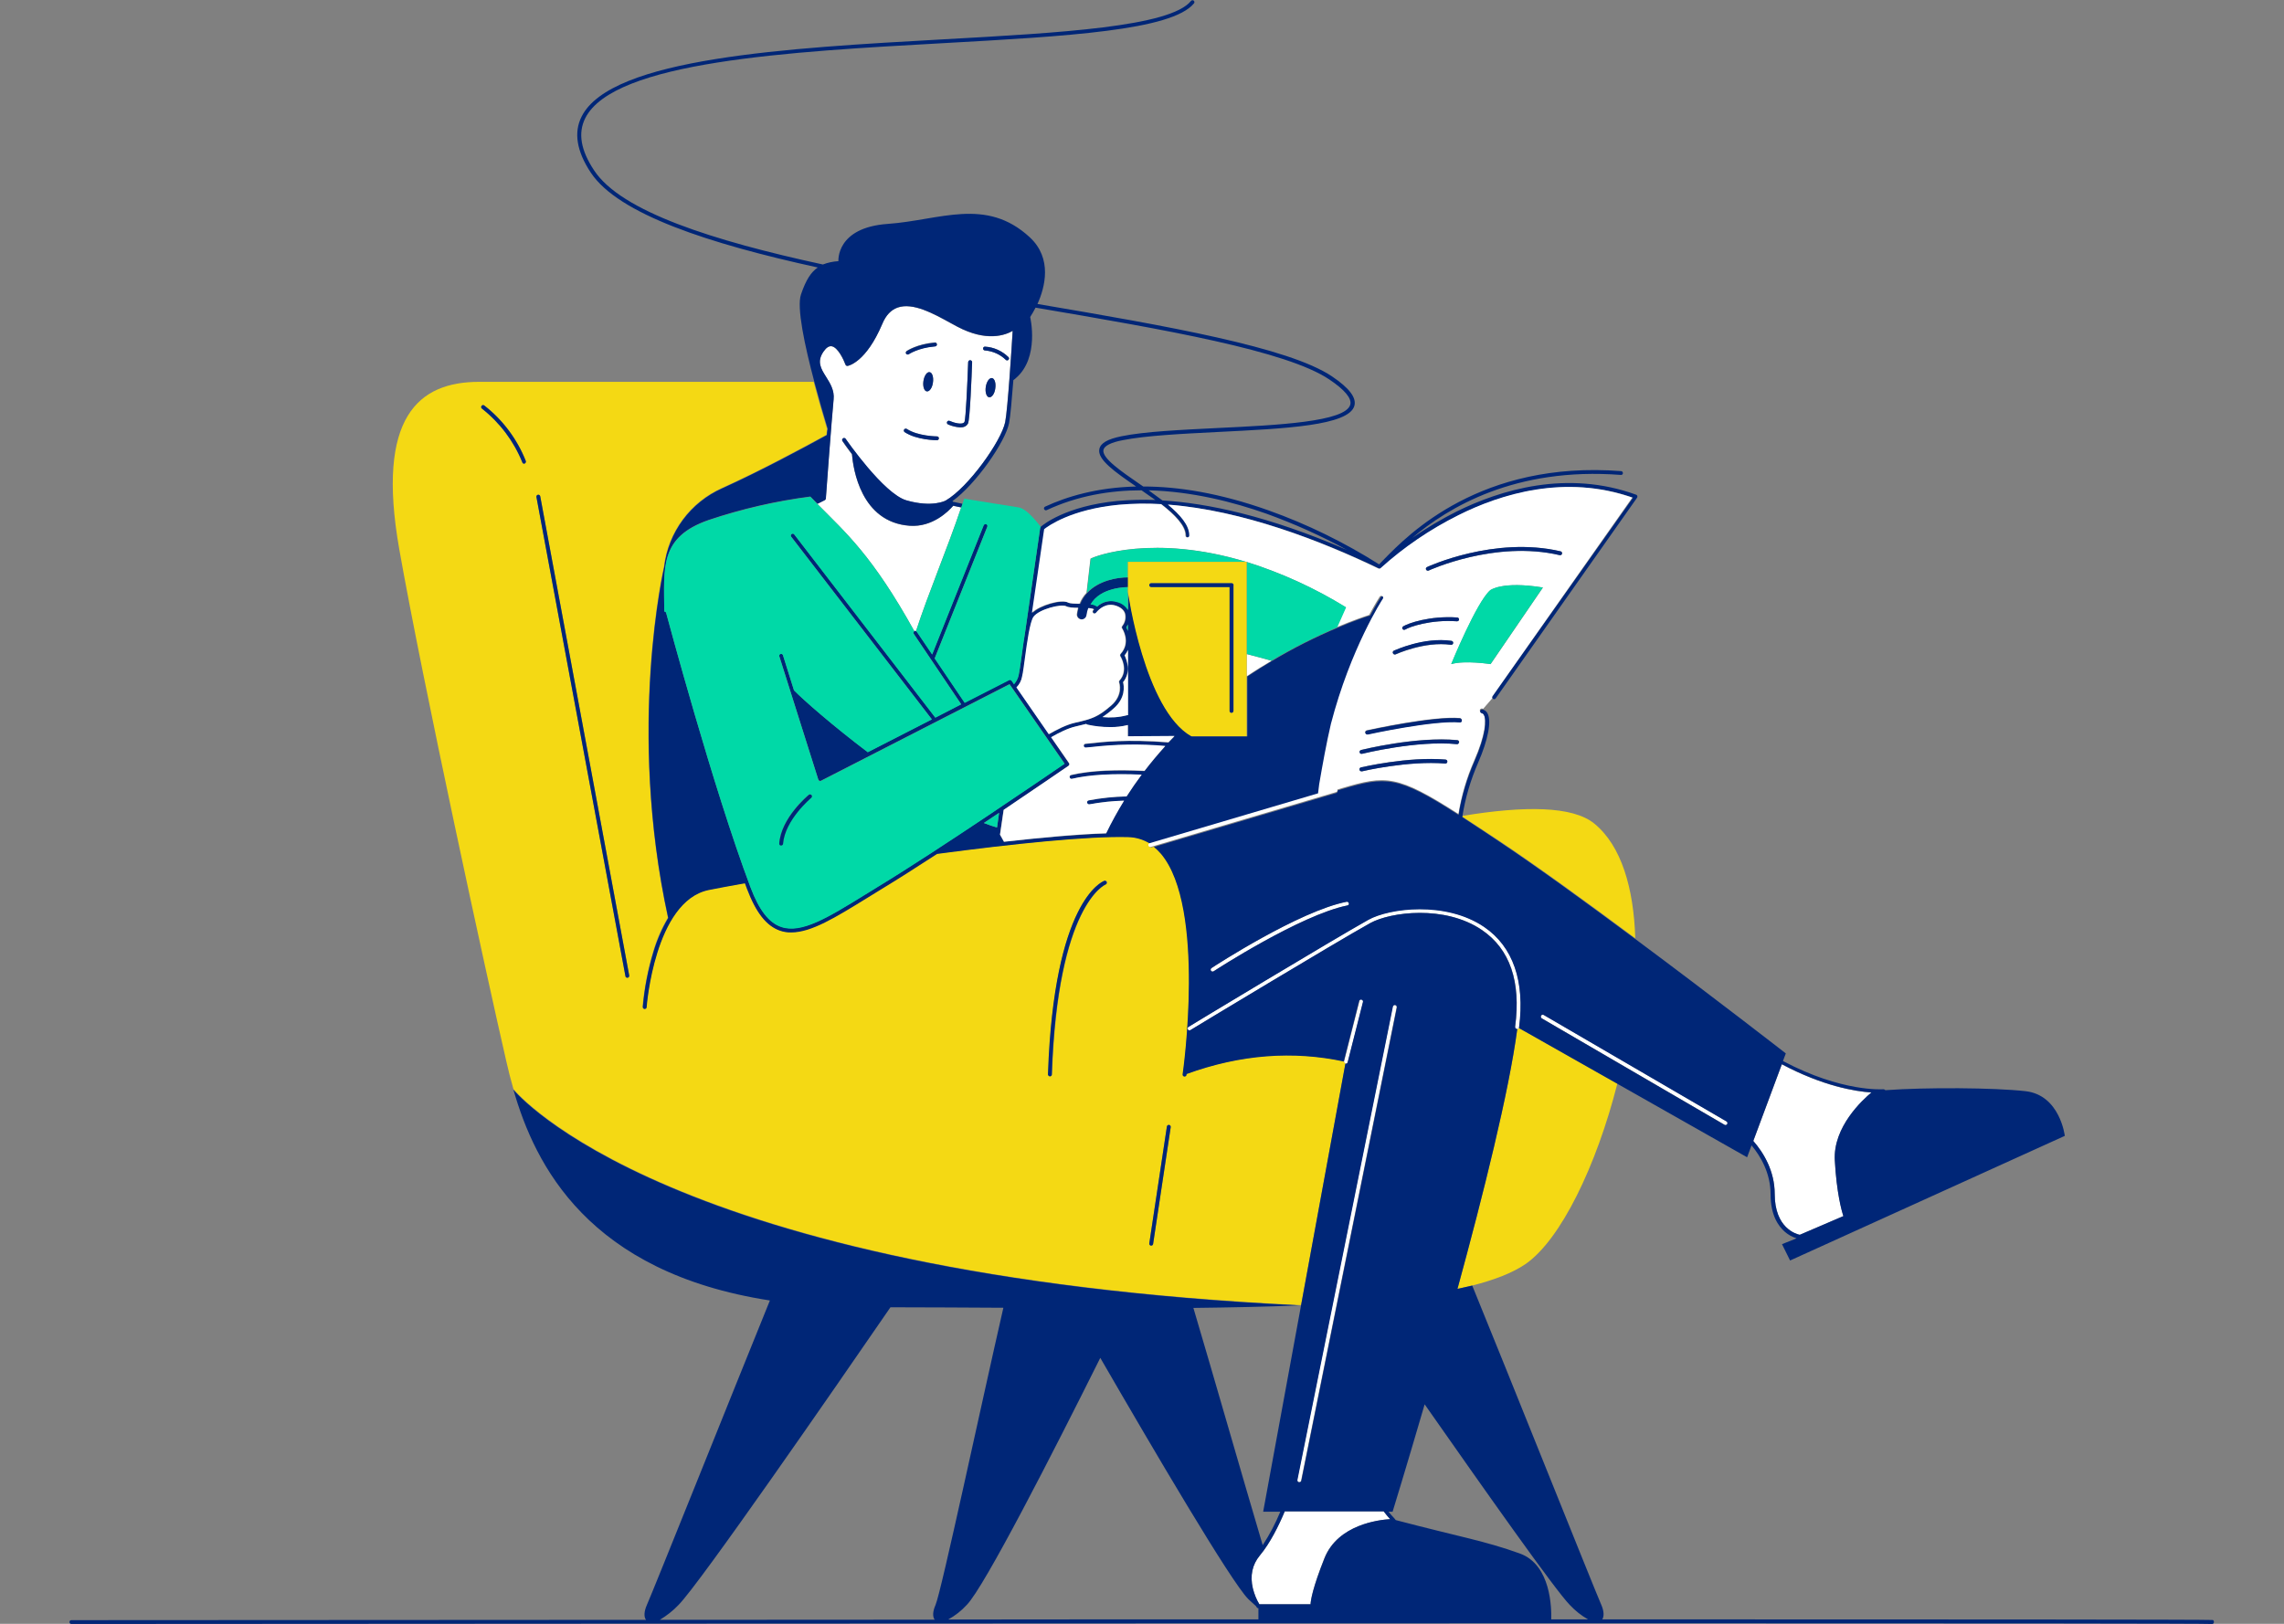 <?xml version="1.0" encoding="utf-8"?>
<!-- Generator: Adobe Illustrator 22.1.0, SVG Export Plug-In . SVG Version: 6.00 Build 0)  -->
<svg version="1.1" id="Layer_1" xmlns="http://www.w3.org/2000/svg" xmlns:xlink="http://www.w3.org/1999/xlink" x="0px" y="0px"
	 viewBox="0 0 1440 1024" style="enable-background:new 0 0 1440 1024;" xml:space="preserve">
<rect x="0" y="0" width="1440" height="1024" fill="#808080" stroke="none"/>
<style type="text/css">
	.st0{fill:none;}
	.st1{fill:#FFFFFF;}
	.st2{fill:#F4D914;}
	.st3{fill:#002677;}
	.st4{fill:#00D9A7;}
</style>
<path class="st0" d="M875.5,953.1c1.1,1.4,2.2,2.8,3.5,4l0.1,0.1l1,1.2c40.3,10.6,56.1,13.1,78.3,21.1c19.7,7.2,20,34.8,19.7,41.5
	h23.2c-4.3-2.4-8.2-5.5-11.5-9.1c-9.3-9.4-53.5-72-91.4-126.7c-11.6,39.9-20.2,67.8-20.2,67.8H875.5z"/>
<path class="st0" d="M819.1,823c-20.9,0.9-43.2,1.4-66.6,1.6c12,40.3,31.5,108.4,43.7,149.6c4.3-6.7,8-13.8,11.1-21.1h-10.8
	l23.9-130.2L819.1,823L819.1,823z"/>
<path class="st0" d="M640.4,238.5c-0.4,0.4-0.9,0.8-1.5,1.2c-0.9,11.7-1.9,23-2.7,27.1c-2.4,12-21.1,38.7-35.7,49.2l0.3,0.4l6.1,1.3
	c0.4-1.1,0.7-2.2,1.1-3.3c0,0,14.7,2.5,34.4,5.5c3.5,0.5,8.3,5.1,14.1,12.3c1.1-0.9,15.3-13,48.3-16.2c7.9-0.7,15.9-0.9,23.8-0.6
	c-2.8-2.1-5.8-4.2-8.7-6.1c-20,0-40.5,3.5-59.8,12.5c-0.6,0.3-1.3,0-1.6-0.6s0-1.3,0.6-1.6c13.8-6.4,32.8-12.1,57.4-12.7
	c-13.2-9.1-24.6-17-23.2-23.6c0.8-3.7,5.2-6.3,14-8.1c14.7-3,37.1-4.1,60.8-5.2c37.7-1.8,80.4-3.9,83.4-14.7
	c1.1-3.9-3.5-9.4-13.2-15.9c-27.1-18.2-103.6-31.4-185.3-45.3c-1,2-2.1,4-3.4,5.9C649.5,200,655.6,225.6,640.4,238.5z"/>
<path class="st0" d="M849.3,346.8c-16.3-8.9-33.2-16.5-50.6-22.8c-20.9-7.4-47.1-14.2-74.4-14.7c3,2.1,6,4.2,8.7,6.4
	C761,317.3,799.4,325.2,849.3,346.8z"/>
<path class="st0" d="M589.7,1012.1c3.8-8.5,29.2-128.2,42.8-187.5c-23.4-0.1-47.3-0.3-71.2-0.3c-35.9,52.2-120.2,174.2-133.6,187.7
	c-3.4,3.7-7.4,6.8-11.9,9.3l173.3-0.1C587.8,1019.4,588,1016.1,589.7,1012.1z"/>
<path class="st0" d="M609.5,1012.1c-3.4,3.7-7.4,6.8-11.7,9.2c64.5,0,130.5,0,195.6-0.1v-7c-0.4,0-0.8-0.2-1-0.5
	c0,0-0.2-0.4-0.6-0.9c-1.5-1.2-3.1-2.7-4.7-4.4c-11.1-11.1-60-94.5-93.3-152.1C664.4,915,620.6,1000.9,609.5,1012.1z"/>
<path class="st1" d="M1105.4,719.5c6.4,7.3,13.5,18.9,13.5,33.4c0,21.6,13.5,25.3,15.8,25.8l27.5-11.8c-1.1-3.5-4.2-14.8-5.4-35.1
	c-1.2-21.2,17.7-38.3,23.1-42.8c-10.5-0.7-30.6-4-56.5-17.8L1105.4,719.5z"/>
<path class="st2" d="M956.6,648.9c-5.2,39.4-21.4,104.2-37.7,163.9c3.2-0.7,6.3-1.4,9.3-2.1c14.1-3.6,25.4-8,33.5-13.5
	c22.3-15.3,44.9-62.2,58-113.9l-61.9-35C957.5,648.5,957.1,648.8,956.6,648.9z"/>
<path class="st2" d="M945.7,530.6c23.7,15.8,55.2,38.7,85.3,61.1c-1-31.6-8.7-58.3-25.8-72.3c-13.6-11.2-44.2-11.3-83-4.9L922,515
	C928.9,519.5,936.7,524.6,945.7,530.6z"/>
<path class="st2" d="M819.1,823L819.1,823h1.2l28-152.4l0,0c-0.6-0.2-1-0.8-0.9-1.4c-31.9-6.8-65-4.5-99.1,7.9
	c0,0.4-0.1,0.6-0.1,0.6c-0.1,0.6-0.6,1.1-1.2,1h-0.2c-0.7-0.1-1.1-0.7-1-1.4c0.2-1,14.9-105.1-13.6-139c-1.3-1.6-2.8-3.1-4.5-4.4
	l-1.6,0.5c-0.1,0-0.2,0-0.4,0c-0.7,0-1.2-0.6-1.2-1.3c0-0.5,0.3-0.9,0.7-1.1c-4.2-2.7-9.1-4.2-14.2-4.3c-25-0.7-72.3,4.3-120.4,10.6
	c-12.9,8.4-25.3,16.3-35.7,22.6c-3,1.8-5.8,3.6-8.6,5.3c-19.8,12.2-35.1,21.6-47.6,21.6c-2.4,0-4.8-0.4-7.1-1.1
	c-8.5-2.9-15.1-11.3-20.8-26.4c-0.4-1.2-0.9-2.3-1.3-3.5c-10.1,1.8-18,3.3-23,4.3c-33.8,7.1-38.9,73.2-39,73.9
	c0,0.7-0.6,1.2-1.3,1.1c-0.7,0-1.2-0.6-1.1-1.3c0,0,0,0,0,0c1.1-11.9,3.4-23.6,6.8-35c2.2-7.4,5.3-14.5,9.2-21.1
	c-26.1-120-2.5-221.4-2.5-221.4c2.6-21.8,16.6-40.7,36.7-49.6c23.7-10.7,51-25.4,65.8-33.5c0.1-1.3,0.2-2.6,0.3-3.9
	c-2.6-8.6-5.6-19-8.4-29.5H302.1c-38.1,0-65.1,21.9-50.4,105.4s55.3,270.2,67.5,323c1.2,5.4,2.7,11.3,4.5,17.6l0,0
	C325.3,688.8,420.7,803.6,819.1,823z M724.6,784.1l11.1-73.7c0.1-0.7,0.7-1.1,1.4-1c0.7,0.1,1.1,0.7,1,1.4c0,0,0,0,0,0L727,784.5
	c-0.1,0.6-0.6,1.1-1.2,1h-0.2C724.9,785.4,724.4,784.8,724.6,784.1C724.5,784.1,724.5,784.1,724.6,784.1L724.6,784.1z M696.3,555.4
	c0.6-0.2,1.3,0.1,1.6,0.8c0.2,0.6-0.1,1.3-0.7,1.5c-0.3,0.1-30.3,12.7-33.9,119.8c0,0.7-0.5,1.2-1.2,1.2l0,0c-0.7,0-1.2-0.5-1.2-1.2
	C664.4,568.1,695,555.9,696.3,555.4L696.3,555.4z M339.2,312c0.7-0.1,1.3,0.3,1.4,1l56.1,302.1c0.1,0.7-0.3,1.3-1,1.4h-0.2
	c-0.6,0-1.1-0.4-1.2-1l-56.1-302.1C338.1,312.7,338.5,312.1,339.2,312z M303.9,257.7c-0.6-0.4-0.7-1.2-0.3-1.7
	c0.4-0.6,1.2-0.7,1.7-0.3c0,0,0,0,0,0c11.7,9.1,20.8,21.2,26.2,35c0.2,0.6-0.1,1.3-0.7,1.6c-0.1,0.1-0.3,0.1-0.4,0.1
	c-0.5,0-1-0.3-1.1-0.8C323.9,278.2,315.1,266.6,303.9,257.7L303.9,257.7z"/>
<path class="st1" d="M600.9,319c-2.9,3.4-13,13.7-27.4,12.6c-30.8-2.2-35.6-36-36.4-45.1c-3.5-4.5-5.7-7.8-6-8.3
	c-0.4-0.6-0.2-1.3,0.3-1.7c0.6-0.4,1.3-0.2,1.7,0.3c0.2,0.4,23.9,34.7,38.3,38.8c16.4,4.7,24.7,0.2,24.8,0.1
	c14.2-8.3,35.1-37.4,37.5-49.5c1.6-8.2,4.1-47.1,4.7-57.5c-4.6,2.7-16.4,7.1-34.8-2.6c-1.5-0.8-3.1-1.7-4.8-2.6
	c-10.4-5.7-23.3-12.9-32.9-9.5c-4.2,1.5-7.4,4.8-9.7,10.3c-10.2,24.2-21.3,26.4-21.8,26.5c-0.6,0.1-1.2-0.2-1.4-0.8
	c-1.1-3-4.8-11.1-8.8-11.6c-1.6-0.2-3.3,0.9-5,3.3c-4.5,6.4-1.6,10.9,1.6,16.1c2.5,3.9,5.3,8.4,4.7,14.1
	c-1.2,12.1-4.9,62.1-4.9,62.6c0,0.4-0.3,0.8-0.7,1l-4.6,2.3c17.9,18.1,34.6,32.3,61.2,80.3c0.3-0.2,0.6-0.2,1-0.1
	c7.8-24,19.7-52,28.5-78L600.9,319z M623.6,250.6c-1.7-0.3-2.6-3.2-2.1-6.5c0.5-3.4,2.3-5.9,3.9-5.6c1.7,0.2,2.6,3.2,2.1,6.5
	C627.1,248.3,625.3,250.8,623.6,250.6z M621,218.6c5.6,0.4,10.8,2.7,14.8,6.6c0.5,0.5,0.5,1.3,0,1.7c0,0,0,0,0,0
	c-0.5,0.5-1.3,0.5-1.7,0c0,0,0,0,0,0c-3.5-3.5-8.2-5.5-13.1-5.9c-0.7,0-1.2-0.5-1.2-1.2C619.8,219.1,620.3,218.6,621,218.6
	L621,218.6z M611.7,227.3c0.7,0,1.2,0.5,1.2,1.2c-0.3,8.4-1.3,36.1-2.6,38.6c-0.9,1.8-2.8,2.5-4.9,2.5c-2.7-0.2-5.3-0.8-7.7-1.9
	c-0.6-0.3-0.9-1-0.6-1.6c0.3-0.6,1-0.9,1.6-0.6l0,0c2.6,1.1,8.3,2.8,9.4,0.6c0.8-2,1.9-24.1,2.3-37.6
	C610.4,227.8,611,227.2,611.7,227.3C611.7,227.3,611.7,227.3,611.7,227.3z M582.2,240.3c0.5-3.4,2.3-5.9,3.9-5.6
	c1.7,0.2,2.6,3.2,2.1,6.5c-0.5,3.4-2.3,5.9-3.9,5.6C582.6,246.6,581.7,243.7,582.2,240.3z M571.6,221.3c0.3-0.2,6.5-4.4,17.8-5.4
	c0.7-0.1,1.3,0.4,1.3,1.1c0.1,0.7-0.4,1.3-1.1,1.3c-10.5,0.9-16.5,4.9-16.6,4.9c-0.2,0.1-0.4,0.2-0.7,0.2c-0.4,0-0.8-0.2-1-0.5
	C571,222.4,571.1,221.7,571.6,221.3L571.6,221.3z M570.1,270.8c0.4-0.6,1.1-0.7,1.7-0.3c7,4.6,18.9,4.7,19,4.7
	c0.7,0,1.2,0.5,1.2,1.2c0,0.7-0.5,1.2-1.2,1.2c-0.5,0-12.7-0.1-20.3-5.1C569.8,272.1,569.7,271.4,570.1,270.8L570.1,270.8z"/>
<path class="st3" d="M521.3,274.4c-14.7,8.1-42.1,22.8-65.8,33.5c-20.1,8.9-34.1,27.7-36.7,49.6c0,0-23.7,101.4,2.5,221.4
	c-3.9,6.6-7,13.7-9.2,21.1c-3.5,11.4-5.8,23.1-6.8,35c0,0.7,0.5,1.3,1.1,1.3c0,0,0,0,0,0c0.7,0,1.3-0.5,1.3-1.1
	c0-0.7,5.1-66.8,39-73.9c5-1,12.9-2.5,23-4.3c0.4,1.2,0.9,2.4,1.3,3.5c5.7,15.1,12.3,23.5,20.8,26.4c2.3,0.8,4.7,1.2,7.1,1.1
	c12.6,0,27.8-9.4,47.6-21.6c2.8-1.7,5.7-3.5,8.6-5.3c10.4-6.3,22.8-14.2,35.7-22.6c48-6.4,95.3-11.3,120.4-10.6
	c5,0.1,9.9,1.6,14.2,4.3c0,0,0.1-0.1,0.2-0.1l106.1-31.4c0.2-1.9,0.4-3.8,0.7-5.7c2.1-12.9,4.5-25.7,7.4-38.1
	c12.4-47.7,32.5-78.6,32.8-79c0.3-0.6,0.1-1.3-0.5-1.7c-0.5-0.3-1.2-0.1-1.5,0.3c-0.1,0.1-2.8,4.2-6.7,11.6
	c-3.1,1-10.4,3.4-20.4,7.7c-14.3,6-28.2,13-41.5,21c-5.1,3-10.3,6.3-15.6,9.8v37.8h-35c-29.4-16.6-40-91.1-40-91.1v11.3
	c-1.5-2.6-4-4.4-6.9-5.1c-4.4-1.3-9.3-0.2-12.6,3c-1.2-0.9-2.6-1.3-4.1-1.4c6.1-11,22.8-10.9,23.6-10.9l0,0v-6.1
	c-7.1-0.1-18.8,2.1-25.9,9.8c-1.9,2-3.4,4.4-4.4,6.9c-3,0-6.1-0.1-7.2-0.7c-4.3-2.3-18.1,1.7-22.8,6.4l7.6-52.7
	c2.3-1.8,16.8-12.5,47-15.4c8.9-0.8,17.8-1,26.7-0.4c8.6,6.7,15.4,13.6,15.4,19.8c0,0.7,0.5,1.2,1.2,1.2l0,0c0.7,0,1.2-0.5,1.2-1.2
	c0-6.5-5.7-13.1-13.5-19.5c47.1,3.5,96.6,22.9,132.8,40.2c0.5,0.2,1,0.1,1.4-0.2c14.7-13.3,31.2-24.6,49-33.4
	c26.7-13.3,67.3-25.9,109.7-11.1L941,439c-0.4,0.5-0.3,1.2,0.2,1.6l0.1,0.1c0.6,0.4,1.3,0.3,1.7-0.3c0,0,0,0,0,0l89.1-126.5
	c0.2-0.3,0.3-0.7,0.2-1.1c-0.1-0.4-0.4-0.7-0.7-0.8c-43.8-16-85.8-3-113.3,10.6c-9.7,4.9-19,10.4-27.9,16.6
	c22.7-19.2,64.8-44.8,131.5-39.7c0.7,0.1,1.3-0.4,1.3-1.1c0,0,0,0,0,0c0-0.7-0.5-1.3-1.1-1.3c-88.5-6.8-134.2,40-149.2,55.3
	c-1.2,1.2-2.3,2.3-3.1,3.2l-0.3,0.3c-22-13.9-45.4-25.4-69.9-34.1c-30.7-10.9-56.9-15-78.8-15l-2.5-1.7c-11.6-8-23.7-16.3-22.6-21.4
	c0.5-2.5,4.7-4.7,12.1-6.1c14.6-2.9,36.8-4,60.4-5.2c42.3-2.1,82.2-4,85.7-16.5c1.4-5.1-3.2-11.2-14.2-18.6
	c-27.5-18.4-103.8-31.7-185.6-45.6c4.7-10.4,9.6-28.7-4.9-42.1c-27.6-25.5-56.7-10.7-89.5-8.4c-32.8,2.3-31.1,23.5-31.1,23.5
	c-3.4,0.2-6.7,0.9-9.8,2.1c-69.2-15-127.1-33.4-144.2-59.3c-8.5-12.8-10.3-23.6-5.6-33c18-35.8,128.6-41.9,226.1-47.3
	c77.2-4.3,143.8-8,157.7-25.1c0.4-0.5,0.3-1.3-0.2-1.7c0,0,0,0,0,0c-0.5-0.4-1.3-0.3-1.7,0.2c0,0,0,0,0,0
	c-13.2,16.3-82.5,20.1-156,24.2c-98.3,5.5-209.6,11.6-228.2,48.7c-5.1,10-3.1,22,5.8,35.4c17.4,26.2,74.5,44.8,143.1,59.8
	c-4.2,2.8-7.5,7.8-10.6,17c-2.8,8.1,2.3,32.2,8.5,55.4c2.8,10.5,5.8,20.9,8.4,29.5C521.5,271.8,521.4,273.1,521.3,274.4z
	 M644.7,426.5c0.6-2.5,1.1-6.7,1.8-11.7c1.2-9.6,3.1-22.8,5.4-25.9c3.6-4.8,17.5-8.2,20.5-6.6c1.5,0.8,4.3,0.9,7.6,1
	c-0.4,1.3-0.6,2.6-0.8,3.9c-0.2,1.7,1,3.2,2.7,3.4c0,0,0,0,0,0h0.4c1.6,0,2.9-1.2,3-2.7c0.2-1.5,0.5-3,1.1-4.4
	c1.2,0,2.4,0.2,3.5,0.7c0,0.1-0.1,0.1-0.1,0.2c-0.2,0.2-0.3,0.4-0.5,0.6c-0.4,0.6-0.2,1.3,0.3,1.7c0.5,0.3,1.2,0.3,1.6-0.2
	c0.2-0.2,0.4-0.5,0.6-0.7c1.4-1.6,5.6-5.8,11.8-3.9c3.1,1,5.2,2.7,5.9,5c0.7,2.8,0.1,5.7-1.8,8c-0.3,0.4-0.3,1,0,1.4
	c0.2,0.4,5.6,8.8-1,16.1c-0.4,0.4-0.4,1-0.1,1.5c0.2,0.3,5.3,8.7-0.6,15.3c-0.3,0.3-0.4,0.8-0.2,1.2c0.1,0.3,2.7,7.9-5.1,14.6
	c-8.2,7.1-11.7,8.3-22.8,10.8c-5.3,1.2-11.4,4.3-16.4,7.2l-20.4-29.5C642.7,431.5,644.1,429.1,644.7,426.5z M711.1,451
	c-0.3,0-0.6,0-0.9,0.1c-5,1.3-10.1,1.6-15.2,1.1c2.5-1.6,4.8-3.4,7-5.4c7.8-6.7,6.6-14.3,6-16.6c5.4-6.6,2.2-14.4,0.9-16.9
	c0.9-1.1,1.6-2.2,2.1-3.5L711.1,451z M620.3,519l9.6-6.4l-1.3,9.2C625.9,521.1,623.2,520.1,620.3,519L620.3,519z M736.6,468.3
	c-25.9-2.1-42-0.3-49.1,0.6c-1.5,0.2-2.6,0.3-3.1,0.3c-0.7,0-1.2,0.5-1.2,1.2c0,0.7,0.5,1.2,1.2,1.2c0.7,0,1.7-0.1,3.4-0.3
	c15.5-1.9,31.2-2.1,46.8-0.7c-4.5,5-8.9,10.2-13.1,15.7c-16.4-0.8-33.2-0.5-46.3,2.6c-0.6,0.2-1,0.9-0.8,1.5
	c0.2,0.6,0.8,0.9,1.4,0.8c10.9-2.6,25.8-3.4,43.9-2.6c-3.3,4.4-6.4,9-9.5,13.7c-8,0.1-16,1-23.9,2.5c-0.7,0.1-1.1,0.8-1,1.5
	s0.8,1.1,1.5,1c7.2-1.4,14.5-2.2,21.8-2.3c-4.1,6.6-7.9,13.5-11.3,20.6c-17.2,0.6-39.7,2.6-64.4,5.3l-2.5-4.5l2.3-15.6
	c22.9-15.4,40.5-27.5,40.9-27.8c0.3-0.2,0.5-0.5,0.5-0.8c0.1-0.3,0-0.7-0.2-0.9L662.7,465c4.8-2.8,10.6-5.7,15.5-6.8
	c2.5-0.6,4.7-1.1,6.6-1.6c0.3,0.2,0.7,0.4,1,0.5c4.6,1,9.3,1.5,14,1.5c3.8,0,7.6-0.4,11.3-1.3v7.1h29.4
	C739.2,465.6,737.9,467,736.6,468.3L736.6,468.3z M711.1,397.9c-0.3-0.8-0.6-1.5-1-2.3c0.4-0.6,0.7-1.2,1-1.9V397.9z M798.6,324
	c17.4,6.3,34.4,13.9,50.6,22.8c-49.9-21.6-88.2-29.5-116.3-31.2c-2.8-2.1-5.7-4.2-8.7-6.4C751.6,309.9,777.7,316.6,798.6,324z
	 M838.1,239.3c9.7,6.5,14.3,12,13.2,15.9c-3,10.8-45.7,12.9-83.4,14.7c-23.7,1.2-46,2.2-60.8,5.2c-8.8,1.8-13.2,4.3-14,8.1
	c-1.4,6.6,10,14.5,23.2,23.6c-24.6,0.6-43.6,6.3-57.4,12.7c-0.6,0.3-0.9,1-0.6,1.6c0.3,0.6,1,0.9,1.6,0.6l0,0
	c19.3-9,39.8-12.5,59.8-12.5c2.9,2,5.9,4.1,8.7,6.1c-7.9-0.3-15.9-0.1-23.8,0.6c-33,3.2-47.3,15.3-48.3,16.2h-0.1
	c-0.2,0.2-0.4,0.5-0.4,0.7l-9.6,66.4c-0.8,4.3-1.5,9.4-2.2,15.1c-0.7,4.9-1.2,9.1-1.8,11.5c-0.5,2-1.5,3.9-2.9,5.5l-1.5-2.2
	c-0.4-0.5-1-0.7-1.6-0.4l-28,14.3l-18.9-27.9l33.2-83.1c0.3-0.6-0.1-1.3-0.7-1.6c-0.6-0.3-1.3,0.1-1.6,0.7l-32.5,81.5l-9.6-14.2
	c-0.4-0.5-1.1-0.7-1.6-0.4c0,0-0.1,0-0.1,0c-0.6,0.4-0.7,1.1-0.3,1.7c0,0,0,0,0,0l29.9,44.4l-16.3,8.4l-89-115.6
	c-0.4-0.5-1.2-0.6-1.7-0.1c-0.5,0.4-0.6,1.1-0.2,1.6l88.7,115.2l-40.4,20.7c-22.2-16.8-40.5-32.8-46.5-39l-7-22.3
	c-0.3-0.6-1-0.9-1.6-0.7c-0.6,0.2-0.9,0.8-0.7,1.4l24.6,77.8c0.1,0.3,0.4,0.6,0.7,0.8c0.3,0.2,0.7,0.2,1,0l118.9-60.9l34.7,50.1
	c-9.2,6.3-78.1,53.5-117.4,77.4c-3,1.8-5.8,3.6-8.6,5.3c-23.2,14.3-39.9,24.6-52.7,20.2c-7.7-2.6-13.9-10.5-19.3-24.9
	c-23.6-62.4-52.9-171.9-53.2-173.1c-0.2-0.5-0.7-0.9-1.2-0.9c-0.1-27.6-3.2-46.9,28.2-57.7c20.8-7,42.2-11.9,63.9-14.7
	c1.5,1.6,3,3.1,4.5,4.6l4.6-2.3c0.4-0.2,0.6-0.6,0.7-1c0-0.5,3.7-50.5,4.9-62.6c0.6-5.6-2.2-10.1-4.7-14.1
	c-3.3-5.2-6.1-9.7-1.6-16.1c1.7-2.5,3.4-3.5,5-3.3c4,0.6,7.7,8.6,8.8,11.6c0.2,0.6,0.8,0.9,1.4,0.8c0.5-0.1,11.6-2.3,21.8-26.5
	c2.3-5.5,5.5-8.8,9.7-10.3c9.6-3.3,22.5,3.8,32.9,9.5c1.7,0.9,3.3,1.8,4.8,2.6c18.4,9.7,30.2,5.3,34.8,2.6
	c-0.6,10.3-3.1,49.3-4.7,57.5c-2.5,12.1-23.3,41.3-37.5,49.5c-0.1,0.1-8.5,4.6-24.8-0.1c-14.3-4.1-38.1-38.5-38.3-38.8
	c-0.4-0.6-1.2-0.7-1.7-0.3c-0.6,0.4-0.7,1.2-0.3,1.7c0.3,0.4,2.6,3.7,6,8.3c0.7,9.1,5.6,42.9,36.4,45.1c14.4,1,24.5-9.2,27.4-12.6
	l5.1,1.1c0.3-0.8,0.5-1.6,0.8-2.3l-6.1-1.3l-0.3-0.4c14.6-10.5,33.3-37.2,35.7-49.2c0.8-4.1,1.8-15.4,2.7-27.1
	c0.6-0.4,1.1-0.8,1.5-1.2c15.2-12.9,9.1-38.6,9.1-38.6c1.2-1.9,2.4-3.9,3.4-5.9C734.6,207.9,811,221.1,838.1,239.3L838.1,239.3z"/>
<path class="st4" d="M642.3,320c-19.7-3.1-34.4-5.5-34.4-5.5c-0.4,1.1-0.7,2.2-1.1,3.3c-0.3,0.8-0.5,1.6-0.8,2.3
	c-8.7,26-20.7,54-28.5,78c0.3,0.1,0.5,0.2,0.6,0.5l9.6,14.2l32.5-81.5c0.3-0.6,1-0.9,1.6-0.7c0.6,0.3,0.9,1,0.7,1.6l-33.2,83.1
	l18.9,28l28-14.3c0.5-0.3,1.2-0.1,1.6,0.4l1.5,2.2c1.4-1.6,2.4-3.4,2.9-5.5c0.5-2.3,1.1-6.6,1.8-11.5c0.8-5.6,1.5-10.8,2.2-15.1
	l9.6-66.4c0-0.3,0.2-0.5,0.4-0.7h0.1C650.6,325,645.8,320.5,642.3,320z"/>
<path class="st4" d="M620.3,519c2.9,1.1,5.6,2.1,8.3,2.8l1.3-9.2L620.3,519z"/>
<path class="st4" d="M515.4,317.9c-1.5-1.5-3-3-4.5-4.6c-21.7,2.8-43.1,7.8-63.9,14.7c-31.5,10.9-28.3,30.2-28.2,57.7
	c0.6,0,1.1,0.3,1.2,0.9c0.3,1.1,29.6,110.6,53.2,173.1c5.4,14.3,11.6,22.3,19.3,24.9c12.8,4.4,29.5-5.9,52.7-20.2
	c2.8-1.7,5.6-3.5,8.6-5.3c39.3-23.9,108.2-71.1,117.4-77.4l-34.7-50.1l-118.9,60.9c-0.3,0.2-0.7,0.2-1,0c-0.3-0.1-0.6-0.4-0.7-0.8
	l-24.6-77.8c-0.1-0.7,0.3-1.3,0.9-1.5c0.6-0.1,1.2,0.2,1.4,0.7l7,22.3c6,6.1,24.3,22.2,46.5,39l40.4-20.7l-88.7-115.2
	c-0.4-0.6-0.2-1.3,0.3-1.7c0.5-0.3,1.2-0.3,1.6,0.2l89,115.6l16.3-8.4l-29.9-44.4c-0.4-0.6-0.2-1.3,0.3-1.7c0,0,0,0,0,0
	c0,0,0,0,0.1,0C549.9,350.2,533.3,336,515.4,317.9z M511.6,501.4c0.4,0.5,0.4,1.3-0.2,1.7c0,0,0,0,0,0c-0.2,0.1-16.6,13.9-17.7,28.9
	c-0.1,0.6-0.6,1.1-1.2,1.1h-0.1c-0.7-0.1-1.2-0.6-1.1-1.3c0,0,0,0,0,0c1.2-16.1,17.9-30.1,18.6-30.6
	C510.4,500.8,511.2,500.9,511.6,501.4C511.6,501.4,511.6,501.4,511.6,501.4L511.6,501.4z"/>
<path class="st1" d="M786,426.5c5.3-3.6,10.5-6.8,15.6-9.8c-4.8-1.4-10-2.8-15.6-4.2V426.5z"/>
<path class="st1" d="M708.1,430.2c0.6,2.3,1.8,9.9-6,16.6c-2.2,2-4.6,3.7-7,5.4c5.1,0.5,10.2,0.2,15.2-1.1c0.3-0.1,0.6-0.1,0.9-0.1
	v-41.2c-0.5,1.3-1.3,2.4-2.1,3.5C710.2,415.8,713.5,423.6,708.1,430.2z"/>
<path class="st1" d="M941,439l88.1-125.2c-42.4-14.9-83-2.3-109.7,11.1c-17.8,8.9-34.3,20.1-49,33.4c-0.4,0.4-0.9,0.4-1.4,0.2
	c-36.1-17.4-85.7-36.7-132.7-40.3c7.8,6.5,13.5,13,13.5,19.5c0,0.7-0.5,1.2-1.2,1.2l0,0c-0.7,0-1.2-0.5-1.2-1.2
	c0-6.2-6.8-13.1-15.4-19.8c-8.9-0.5-17.8-0.4-26.7,0.4c-30.2,2.9-44.6,13.5-47,15.4l-7.7,52.7c4.7-4.7,18.5-8.8,22.8-6.4
	c1.1,0.6,4.3,0.7,7.2,0.7c1-2.6,2.5-4.9,4.4-6.9l2.5-21.5c2.8-1.7,39.8-15.6,97.8,1.9h0.5v0.1c22,6.9,43,16.5,62.6,28.6l-5.6,12.6
	c10-4.2,17.3-6.7,20.4-7.7c4-7.4,6.6-11.5,6.7-11.6c0.4-0.5,1.2-0.6,1.7-0.2c0.5,0.4,0.6,1,0.3,1.5c-0.3,0.4-20.4,31.3-32.8,79
	c-2.9,12.5-5.2,25.3-7.4,38.1c-0.2,1.9-0.5,3.8-0.7,5.7l-106.1,31.4c0,0-0.1,0.1-0.2,0.1c-0.6,0.3-0.9,1-0.6,1.6
	c0.2,0.4,0.6,0.7,1.1,0.7c0.1,0,0.2,0,0.4,0l1.6-0.5l115.2-34.1c0.7-0.2,1-0.9,0.8-1.5c0,0,0-0.1,0-0.1l2.6-0.8
	c27.9-8.3,34.9-8.7,73.7,16.2c1.9-11.7,5.2-23,10-33.8c7.1-16.3,7.7-25.9,6-29.1c-0.3-0.6-0.8-1.1-1.5-1.2c-0.7-0.1-1.1-0.8-1-1.4
	c0,0,0,0,0,0c0.1-0.7,0.8-1.1,1.4-1c0,0,0,0,0,0c0.2,0,0.5,0.1,0.7,0.2l5.7-6.6C940.7,440.3,940.6,439.5,941,439z M899.7,357.6
	c0.4-0.2,42.6-19.7,84.3-9.9c0.7,0.2,1.1,0.8,0.9,1.5c-0.2,0.7-0.8,1.1-1.5,0.9c-40.8-9.6-82.3,9.6-82.7,9.7
	c-0.2,0.1-0.3,0.1-0.5,0.1c-0.5,0-0.9-0.3-1.1-0.7C898.8,358.6,899,357.9,899.7,357.6C899.7,357.6,899.7,357.6,899.7,357.6
	L899.7,357.6z M884.6,395c3.1-1.9,16.7-6.8,34.1-5.6c0.7,0,1.2,0.6,1.1,1.3c0,0.7-0.6,1.2-1.3,1.1c-16.6-1.2-29.9,3.5-32.6,5.2
	c-0.6,0.4-1.3,0.2-1.7-0.4c0,0,0,0,0,0C883.9,396.1,884,395.3,884.6,395C884.6,395,884.6,395,884.6,395L884.6,395z M878.8,410.4
	c0.8-0.4,19-8.7,36.3-6.2c0.7,0.1,1.2,0.7,1.1,1.4c-0.1,0.7-0.7,1.2-1.4,1.1c-16.6-2.4-34.7,6-34.9,6c-0.2,0.1-0.3,0.1-0.5,0.1
	c-0.5,0-0.9-0.3-1.1-0.7C877.9,411.4,878.2,410.7,878.8,410.4C878.8,410.4,878.8,410.4,878.8,410.4L878.8,410.4z M911.2,481.5
	c-23.5-2-52.1,4.8-52.4,4.9c-0.1,0-0.2,0-0.3,0c-0.7,0.1-1.3-0.4-1.4-1.1c-0.1-0.7,0.4-1.3,1.1-1.4c0.3-0.1,29.4-7,53.2-4.9
	c0.7,0.1,1.2,0.6,1.1,1.3C912.5,481,911.9,481.5,911.2,481.5L911.2,481.5z M918.6,469.2c-25.3-2.5-59.5,6.1-59.8,6.1
	c-0.1,0-0.2,0-0.3,0c-0.6,0-1.1-0.4-1.2-0.9c-0.2-0.7,0.2-1.3,0.9-1.5c0.3-0.1,35-8.7,60.7-6.2c0.7,0.1,1.2,0.7,1.1,1.3
	C919.8,468.7,919.2,469.2,918.6,469.2L918.6,469.2z M920.3,455.4c-16.3-1.5-57.5,7.5-57.9,7.6h-0.3c-0.7,0.1-1.3-0.4-1.4-1.1
	s0.4-1.3,1.1-1.4c1.7-0.4,42-9.2,58.6-7.7c0.7,0.1,1.2,0.7,1.1,1.3c0,0,0,0,0,0C921.6,454.9,921,455.4,920.3,455.4
	C920.3,455.4,920.3,455.4,920.3,455.4L920.3,455.4z M915,418.8c0,0,16-39.2,24.6-46.6c0,0,7.4-5.9,33.2-1.7l-33,48.3
	C939.8,418.8,923.6,416.2,915,418.8L915,418.8z"/>
<path class="st1" d="M711.1,464.3v-7.1c-3.7,0.9-7.5,1.4-11.3,1.3c-4.7,0-9.4-0.5-14-1.5c-0.4-0.1-0.7-0.2-1-0.5
	c-1.9,0.5-4.1,1-6.6,1.6c-4.9,1.1-10.7,4-15.5,6.8l11.3,16.3c0.2,0.3,0.3,0.6,0.2,0.9c-0.1,0.3-0.2,0.6-0.5,0.8
	c-0.4,0.2-18,12.4-40.9,27.8l-2.3,15.6l2.5,4.5c24.7-2.8,47.3-4.8,64.4-5.3c3.4-7.1,7.2-13.9,11.3-20.6c-7.3,0.2-14.6,1-21.8,2.3
	c-0.7,0.1-1.3-0.3-1.5-1s0.3-1.3,1-1.5c7.9-1.5,15.9-2.3,23.9-2.5c3-4.7,6.2-9.3,9.5-13.7c-18.1-0.8-33,0-43.9,2.6
	c-0.7,0.2-1.3-0.2-1.5-0.9c-0.2-0.7,0.2-1.3,0.9-1.5c13-3.1,29.8-3.4,46.3-2.6c4.2-5.5,8.6-10.7,13.1-15.7
	c-15.6-1.4-31.2-1.1-46.8,0.7c-1.7,0.2-2.8,0.3-3.4,0.3c-0.7,0-1.2-0.5-1.2-1.2s0.5-1.2,1.2-1.2c0.5,0,1.6-0.1,3.1-0.3
	c7.2-0.8,23.3-2.7,49.1-0.6c1.3-1.4,2.5-2.7,3.8-4L711.1,464.3z"/>
<path class="st4" d="M785.5,354.3c-58-17.5-95-3.7-97.8-1.9l-2.5,21.5c7.1-7.7,18.9-9.9,25.9-9.8v-9.8L785.5,354.3z"/>
<path class="st4" d="M711.1,397.9v-4.1c-0.3,0.6-0.6,1.3-1,1.9C710.5,396.3,710.8,397.1,711.1,397.9z"/>
<path class="st4" d="M711.1,370.3c-0.8,0-17.4-0.1-23.6,10.9c1.5,0,2.9,0.5,4.1,1.4c3.4-3.2,8.2-4.3,12.6-2.9
	c2.9,0.7,5.4,2.5,6.9,5.1L711.1,370.3L711.1,370.3z"/>
<path class="st4" d="M786,354.4v58c5.5,1.4,10.8,2.9,15.6,4.2c13.3-7.9,27.2-14.9,41.5-21l5.6-12.6C829,370.9,808,361.3,786,354.4z"
	/>
<path class="st1" d="M640.8,433.5l20.4,29.5c5-2.9,11.1-6,16.4-7.2c11.2-2.5,14.6-3.8,22.8-10.8c7.8-6.7,5.2-14.3,5.1-14.6
	c-0.1-0.4-0.1-0.9,0.2-1.2c5.9-6.6,0.9-14.9,0.6-15.3c-0.3-0.5-0.2-1.1,0.1-1.5c6.7-7.4,1.2-15.8,1-16.1c-0.3-0.4-0.3-1,0-1.4
	c1.8-2.2,2.5-5.2,1.8-8c-0.7-2.3-2.8-4-5.9-5c-6.1-1.9-10.4,2.3-11.8,3.9c-0.2,0.3-0.4,0.5-0.6,0.7c-0.5,0.5-1.2,0.5-1.7,0.1
	c-0.4-0.4-0.5-1.1-0.2-1.6c0.2-0.2,0.3-0.4,0.5-0.6c0-0.1,0.1-0.1,0.1-0.2c-1.1-0.5-2.3-0.7-3.5-0.7c-0.5,1.4-0.9,2.9-1.1,4.4
	c-0.2,1.5-1.5,2.7-3,2.7h-0.4c-1.7-0.2-2.9-1.7-2.7-3.4c0,0,0,0,0,0c0.2-1.3,0.4-2.6,0.8-3.9c-3.3,0-6.1-0.2-7.6-1
	c-3-1.6-16.9,1.8-20.5,6.6c-2.3,3.1-4.1,16.3-5.4,25.9c-0.7,5-1.2,9.3-1.8,11.7C644,429.2,642.7,431.6,640.8,433.5z"/>
<path class="st3" d="M395.5,616.6h0.2c0.7-0.1,1.1-0.8,1-1.4L340.6,313c-0.1-0.7-0.8-1.1-1.4-1c-0.7,0.1-1.1,0.8-1,1.4l56.1,302.1
	C394.3,616.2,394.9,616.6,395.5,616.6z"/>
<path class="st1" d="M794.3,980.9c-4.8,5.8-6.3,12.8-4.4,20.8c0.9,3.5,2.2,6.9,4.1,10h32.2c0.2-2.7,1.4-10.6,8.8-29.1
	c8.5-21.3,34.6-24.1,41.4-24.6c-1.4-1.6-2.8-3.2-4.1-4.9H810C806.3,962,800.9,973.1,794.3,980.9z"/>
<path class="st3" d="M330.4,292.4c0.2,0,0.3,0,0.4-0.1c0.6-0.2,0.9-1,0.7-1.6c-5.5-13.8-14.5-25.9-26.2-35c-0.6-0.4-1.3-0.3-1.7,0.3
	c0,0,0,0,0,0c-0.4,0.6-0.3,1.3,0.3,1.7c11.3,8.9,20,20.5,25.4,33.8C329.4,292,329.9,292.4,330.4,292.4z"/>
<path class="st1" d="M848.4,670.6L848.4,670.6h0.2c0.6,0,1.1-0.4,1.2-0.9l9.7-38.2c0.1-0.7-0.4-1.3-1-1.4c-0.6-0.1-1.1,0.2-1.3,0.8
	l-9.7,38.2l0,0C847.3,669.7,847.6,670.4,848.4,670.6C848.3,670.6,848.4,670.6,848.4,670.6z"/>
<path class="st2" d="M786,354.4v-0.1h-74.9v18.9c0,0,10.5,74.5,40,91.1H786L786,354.4L786,354.4z M777.7,448.3
	c0,0.7-0.5,1.2-1.2,1.2c-0.7,0-1.2-0.5-1.2-1.2v-78.1h-49.4c-0.7,0-1.2-0.5-1.2-1.2s0.5-1.2,1.2-1.2h50.7c0.7,0,1.2,0.5,1.2,1.2
	V448.3z"/>
<path class="st3" d="M608.1,266c-1.1,2.2-6.8,0.6-9.4-0.6c-0.6-0.3-1.3,0-1.6,0.6c-0.3,0.6,0,1.3,0.6,1.6c2.5,1.1,5.1,1.7,7.7,1.9
	c2.1,0,3.9-0.6,4.9-2.5c1.2-2.5,2.3-30.2,2.6-38.6c0-0.7-0.5-1.2-1.2-1.3c-0.7,0-1.2,0.5-1.3,1.2l0,0
	C609.9,241.9,608.9,264.1,608.1,266z"/>
<path class="st3" d="M588.2,241.2c0.5-3.4-0.5-6.3-2.1-6.5c-1.7-0.3-3.4,2.3-3.9,5.6c-0.5,3.4,0.5,6.3,2.1,6.5
	C586,247.1,587.8,244.6,588.2,241.2z"/>
<path class="st3" d="M625.4,238.4c-1.7-0.2-3.4,2.3-3.9,5.6c-0.5,3.4,0.5,6.3,2.1,6.5c1.7,0.3,3.5-2.3,3.9-5.6
	C628,241.6,627.1,238.6,625.4,238.4z"/>
<path class="st3" d="M590.7,277.6c0.7,0,1.2-0.5,1.2-1.2s-0.5-1.2-1.2-1.2c-0.1,0-12-0.1-19-4.7c-0.6-0.3-1.3-0.2-1.7,0.4
	c-0.3,0.5-0.2,1.2,0.3,1.6C578,277.6,590.2,277.6,590.7,277.6z"/>
<path class="st3" d="M572.3,223.6c0.3,0,0.5-0.1,0.7-0.2c0,0,6-4.1,16.6-4.9c0.7-0.1,1.2-0.7,1.1-1.3c-0.1-0.7-0.7-1.2-1.3-1.1
	c-11.2,1-17.5,5.2-17.8,5.4c-0.6,0.4-0.7,1.2-0.3,1.7C571.5,223.4,571.9,223.6,572.3,223.6z"/>
<path class="st3" d="M621,221c4.9,0.4,9.6,2.5,13.1,5.9c0.5,0.5,1.3,0.5,1.7,0c0,0,0,0,0,0c0.5-0.5,0.5-1.3,0-1.7c0,0,0,0,0,0
	c-4-3.9-9.2-6.3-14.8-6.6c-0.7,0-1.2,0.5-1.2,1.2C619.8,220.4,620.3,221,621,221L621,221z"/>
<path class="st1" d="M957.7,648.1c0-0.1,0.1-0.2,0.1-0.3c3.8-29.1-3.7-51-22-63.4c-24.3-16.5-59.9-11.8-73-4.5
	C841,592,750.3,646.8,749.4,647.5c-0.6,0.4-0.8,1.1-0.4,1.7c0.2,0.4,0.6,0.6,1,0.6c0.2,0,0.4-0.1,0.6-0.2
	c0.9-0.6,91.5-55.3,113.4-67.5c12.6-7,47-11.5,70.4,4.4c17.6,12,24.7,32.5,20.9,61c-0.1,0.7,0.4,1.3,1.1,1.4c0.1,0,0.2,0,0.3,0
	C957.1,648.9,957.6,648.6,957.7,648.1z"/>
<path class="st3" d="M900.2,359.9c0.2,0,0.4,0,0.5-0.1c0.4-0.2,41.9-19.3,82.7-9.7c0.7,0.1,1.3-0.4,1.4-1c0.1-0.6-0.3-1.2-0.8-1.4
	c-41.8-9.8-83.9,9.7-84.3,9.9c-0.6,0.3-0.9,1-0.6,1.6c0,0,0,0,0,0C899.3,359.6,899.8,359.9,900.2,359.9z"/>
<path class="st3" d="M885.3,397.2c0.2,0,0.5-0.1,0.7-0.2c2.7-1.7,16-6.4,32.6-5.2c0.7,0,1.3-0.5,1.3-1.1c0-0.7-0.5-1.3-1.1-1.3
	c-17.4-1.2-31.1,3.7-34.1,5.6c-0.6,0.4-0.7,1.1-0.4,1.7C884.5,397,884.9,397.2,885.3,397.2z"/>
<path class="st3" d="M879.4,412.7c0.2,0,0.4,0,0.5-0.1c0.2-0.1,18.3-8.4,34.9-6c0.7,0.1,1.3-0.4,1.4-1.1c0.1-0.7-0.4-1.3-1.1-1.4
	c-17.4-2.5-35.5,5.9-36.3,6.2c-0.6,0.3-0.9,1-0.6,1.6c0,0,0,0,0,0C878.4,412.4,878.9,412.7,879.4,412.7z"/>
<path class="st3" d="M920.5,453c-16.7-1.5-56.9,7.4-58.6,7.7c-0.7,0.1-1.2,0.7-1.1,1.4s0.7,1.2,1.4,1.1h0.3
	c0.4-0.1,41.6-9.1,57.9-7.6c0.7,0.1,1.3-0.4,1.3-1.1C921.7,453.7,921.2,453.1,920.5,453C920.6,453,920.5,453,920.5,453z"/>
<path class="st3" d="M918.8,466.8c-25.7-2.5-60.3,6.1-60.7,6.2c-0.7,0.2-1.1,0.8-0.9,1.5c0.1,0.6,0.7,1,1.2,0.9c0.1,0,0.2,0,0.3,0
	c0.3-0.1,34.6-8.6,59.8-6.1c0.7,0.1,1.3-0.4,1.3-1.1C920,467.5,919.5,466.9,918.8,466.8L918.8,466.8z"/>
<path class="st3" d="M911.4,479c-23.8-2-52.9,4.9-53.2,4.9c-0.7,0.1-1.2,0.7-1.1,1.4c0.1,0.7,0.7,1.2,1.4,1.1c0.1,0,0.2,0,0.3,0
	c0.3-0.1,29-6.8,52.4-4.9c0.7,0.1,1.3-0.5,1.3-1.1C912.6,479.7,912.1,479.1,911.4,479L911.4,479z"/>
<path class="st1" d="M972.1,642.2l115.2,67.1c0.2,0.1,0.4,0.2,0.6,0.2c0.4,0,0.8-0.2,1.1-0.6c0.3-0.6,0.1-1.3-0.4-1.7c0,0,0,0,0,0
	l-115.2-67.1c-0.5-0.4-1.3-0.3-1.7,0.3c-0.4,0.5-0.3,1.3,0.3,1.7C971.9,642.1,972,642.2,972.1,642.2z"/>
<path class="st1" d="M818.9,934.7h0.2c0.6,0,1.1-0.4,1.2-1l60.2-298.4c0.1-0.7-0.3-1.3-1-1.5s-1.3,0.3-1.5,1l0,0l-60.2,298.4
	c-0.2,0.7,0.2,1.3,0.9,1.5C818.8,934.7,818.9,934.7,818.9,934.7z"/>
<path class="st1" d="M849,568.6c-30,6-82.9,40.4-85.2,41.9c-0.6,0.4-0.7,1.1-0.3,1.7c0.4,0.5,1.1,0.7,1.7,0.3
	c0.5-0.4,54.8-35.6,84.3-41.5c0.7-0.1,1.1-0.8,1-1.4c0,0,0,0,0,0C850.3,568.9,849.7,568.5,849,568.6C849,568.6,849,568.6,849,568.6z
	"/>
<path class="st3" d="M491.3,531.9c-0.1,0.7,0.4,1.3,1.1,1.3c0,0,0,0,0,0h0.1c0.6,0,1.2-0.5,1.2-1.1c1.2-15.1,17.6-28.8,17.7-28.9
	c0.5-0.4,0.7-1.2,0.3-1.7s-1.2-0.7-1.7-0.3c0,0-0.1,0.1-0.1,0.1C509.2,501.9,492.5,515.8,491.3,531.9z"/>
<path class="st3" d="M1394.9,1021.6c-3.3-0.3-169.8-0.4-384.7-0.4c1.2-1.9,1.1-5.2-0.6-9.1c-4.1-9.2-60.3-149.9-81.4-201.4
	c-3,0.7-6.1,1.4-9.3,2.1c16.3-59.7,32.5-124.4,37.7-163.9c-0.1,0-0.2,0-0.3,0c-0.7-0.1-1.1-0.7-1.1-1.4c3.8-28.5-3.3-49-20.9-61
	c-23.4-16-57.7-11.4-70.4-4.4c-21.8,12.1-112.5,66.9-113.4,67.5c-0.2,0.1-0.4,0.2-0.6,0.2c-0.7,0-1.2-0.6-1.2-1.2
	c0-0.4,0.2-0.8,0.6-1c0.9-0.6,91.6-55.3,113.4-67.5c13.1-7.3,48.7-12,73,4.5c18.2,12.4,25.8,34.3,22,63.4c0,0.1-0.1,0.2-0.1,0.3
	l62,35.1l81.9,46.4l2.8-7.5c5.7,6.8,12,17.5,12,30.8c0,13.3,4.9,20.1,9,23.7c2.2,1.9,4.7,3.3,7.4,4.1l-9.2,3.7l5.1,10.3l173.2-78.6
	c0,0-3-25.8-24.9-28.2c-19.8-2.2-62.4-2.5-88.3-0.6c-0.2-0.4-0.7-0.6-1.2-0.6c-0.3,0-26,2-63.3-17.8l1.8-4.8
	c0,0-45.6-35.5-95.1-72.3c-30.1-22.4-61.6-45.3-85.3-61.1c-9-6-16.8-11.2-23.6-15.6l0.1-0.5c1.8-11.6,5.2-23,9.9-33.8
	c6.3-14.5,8.6-26.2,5.9-31.2c-0.5-1-1.4-1.8-2.5-2.2c-0.2-0.1-0.4-0.1-0.7-0.2c-0.7-0.1-1.3,0.3-1.4,1c0,0,0,0,0,0
	c-0.1,0.7,0.4,1.3,1,1.4c0.6,0.1,1.1,0.6,1.4,1.2c1.7,3.2,1.2,12.7-6,29.1c-4.7,10.8-8.1,22.2-10,33.8
	c-38.7-24.9-45.8-24.4-73.7-16.2l-2.6,0.8c0,0,0,0.1,0,0.1c0.2,0.7-0.2,1.3-0.8,1.5l-115,34c1.6,1.3,3.1,2.8,4.5,4.4
	c28.5,33.9,13.8,137.9,13.6,139c-0.1,0.7,0.4,1.3,1,1.4h0.2c0.6,0,1.1-0.4,1.2-1c0,0,0-0.2,0.1-0.6c34.2-12.4,67.2-14.7,99.1-7.9
	l0,0l9.7-38.2c0.2-0.6,0.9-1,1.6-0.7c0.6,0.2,0.9,0.8,0.8,1.3l-9.7,38.2c-0.1,0.6-0.7,0.9-1.2,0.9h-0.2l-27.9,152.2l-23.9,130.2
	h10.8c-3,7.3-6.7,14.4-11.1,21.1c-12.2-41.1-31.7-109.2-43.7-149.6c23.4-0.3,45.7-0.7,66.6-1.6c-398.5-19.4-493.9-134.2-495.3-136
	c13.6,47.5,47.2,115.2,161.7,132.9c-23.3,57.4-73.7,183.4-77.6,192.1c-1.8,4.1-1.9,7.5-0.5,9.3c-194.2,0.1-344.4,0.2-362.3,0.2
	c-0.7,0-1.2,0.5-1.2,1.2s0.5,1.2,1.2,1.2c8.9,0,600.8-0.4,997.7-0.4c198.7,0,348.5,0.1,351.8,0.4c0.7,0.1,1.3-0.4,1.3-1.1
	S1395.6,1021.6,1394.9,1021.6L1394.9,1021.6z M1156.8,731.8c1.1,20.3,4.2,31.6,5.4,35.1l-27.5,11.8c-2.3-0.5-15.8-4.2-15.8-25.8
	c0-14.5-7.1-26.1-13.5-33.4l18-48.4c25.9,13.7,46.1,17.1,56.5,17.8C1174.4,693.5,1155.6,710.6,1156.8,731.8z M971.6,640.5
	c0.3-0.6,1.1-0.8,1.7-0.4c0,0,0,0,0,0l115.2,67.1c0.6,0.3,0.8,1.1,0.4,1.7c0,0,0,0,0,0c-0.2,0.4-0.6,0.6-1.1,0.6
	c-0.2,0-0.4-0.1-0.6-0.2l-115.2-67.1C971.5,641.9,971.3,641.1,971.6,640.5z M849.5,571c-29.5,5.9-83.8,41.1-84.3,41.5
	c-0.6,0.4-1.3,0.2-1.7-0.3c-0.4-0.6-0.2-1.3,0.3-1.7c0,0,0,0,0,0c2.2-1.5,55.2-35.9,85.2-41.8c0.7-0.1,1.3,0.3,1.4,1c0,0,0,0,0,0
	C850.6,570.2,850.2,570.9,849.5,571C849.5,571,849.5,571,849.5,571z M989.7,1012.1c3.4,3.6,7.2,6.7,11.5,9.1h-23.2
	c0.2-6.7,0-34.3-19.7-41.5c-22.1-8-38-10.5-78.3-21.1l-1-1.2l-0.1-0.1c-1.2-1.3-2.4-2.6-3.5-4h2.6c0,0,8.6-27.9,20.2-67.7
	C936.3,940,980.4,1002.6,989.7,1012.1z M872.4,953.1c1.3,1.7,2.6,3.4,4.1,4.9c-6.8,0.4-32.8,3.2-41.4,24.6
	c-7.4,18.6-8.7,26.4-8.8,29.1h-32.3c-1.9-3.1-3.2-6.5-4.1-10c-1.9-8-0.4-15,4.4-20.8c6.5-7.8,12-19,15.7-27.8L872.4,953.1z
	 M791.8,1012.8c0.3,0.5,0.5,0.8,0.6,0.9c0.2,0.3,0.6,0.5,1,0.5v7c-65.1,0-131.1,0-195.6,0.1c4.4-2.4,8.3-5.5,11.7-9.2
	c11.1-11.2,54.9-97,84.2-155.8c33.3,57.6,82.3,141,93.3,152.1C788.8,1010.1,790.3,1011.5,791.8,1012.8L791.8,1012.8z M878.2,634.8
	c0.1-0.7,0.8-1.1,1.5-1c0.7,0.1,1.1,0.8,1,1.5l-60.2,298.4c-0.1,0.6-0.6,1-1.2,1H819c-0.7-0.1-1.1-0.8-1-1.4c0,0,0,0,0,0
	L878.2,634.8z M427.8,1012.1c13.4-13.5,97.7-135.5,133.6-187.7c23.9,0,47.8,0.2,71.2,0.3c-13.6,59.3-39.1,179-42.8,187.5
	c-1.8,4-1.9,7.4-0.5,9.2l-173.3,0.1C420.3,1018.9,424.3,1015.8,427.8,1012.1z"/>
<path class="st3" d="M725.8,785.5c0.6,0,1.1-0.4,1.2-1l11.1-73.7c0.1-0.7-0.4-1.3-1-1.4c0,0,0,0,0,0c-0.7-0.1-1.3,0.4-1.4,1
	l-11.1,73.7c-0.1,0.7,0.4,1.3,1,1.4c0,0,0,0,0,0L725.8,785.5z"/>
<path class="st4" d="M939.5,372.2c-8.6,7.4-24.6,46.6-24.6,46.6c8.6-2.5,24.8,0,24.8,0l33-48.3C946.9,366.3,939.5,372.2,939.5,372.2
	z"/>
<path class="st3" d="M777.7,369c0-0.7-0.5-1.2-1.2-1.2h-50.7c-0.7,0-1.2,0.5-1.2,1.2s0.5,1.2,1.2,1.2h49.4v78.1
	c0,0.7,0.5,1.2,1.2,1.2c0.7,0,1.2-0.5,1.2-1.2V369z"/>
<path class="st3" d="M661.9,678.8L661.9,678.8c0.7,0,1.2-0.5,1.2-1.2c3.6-107.2,33.6-119.7,33.9-119.8c0.6-0.2,0.9-1,0.7-1.6
	c-0.2-0.6-0.9-0.9-1.5-0.7c-1.3,0.5-31.8,12.7-35.5,122.1C660.7,678.1,661.2,678.7,661.9,678.8C661.9,678.8,661.9,678.8,661.9,678.8
	z"/>
</svg>
